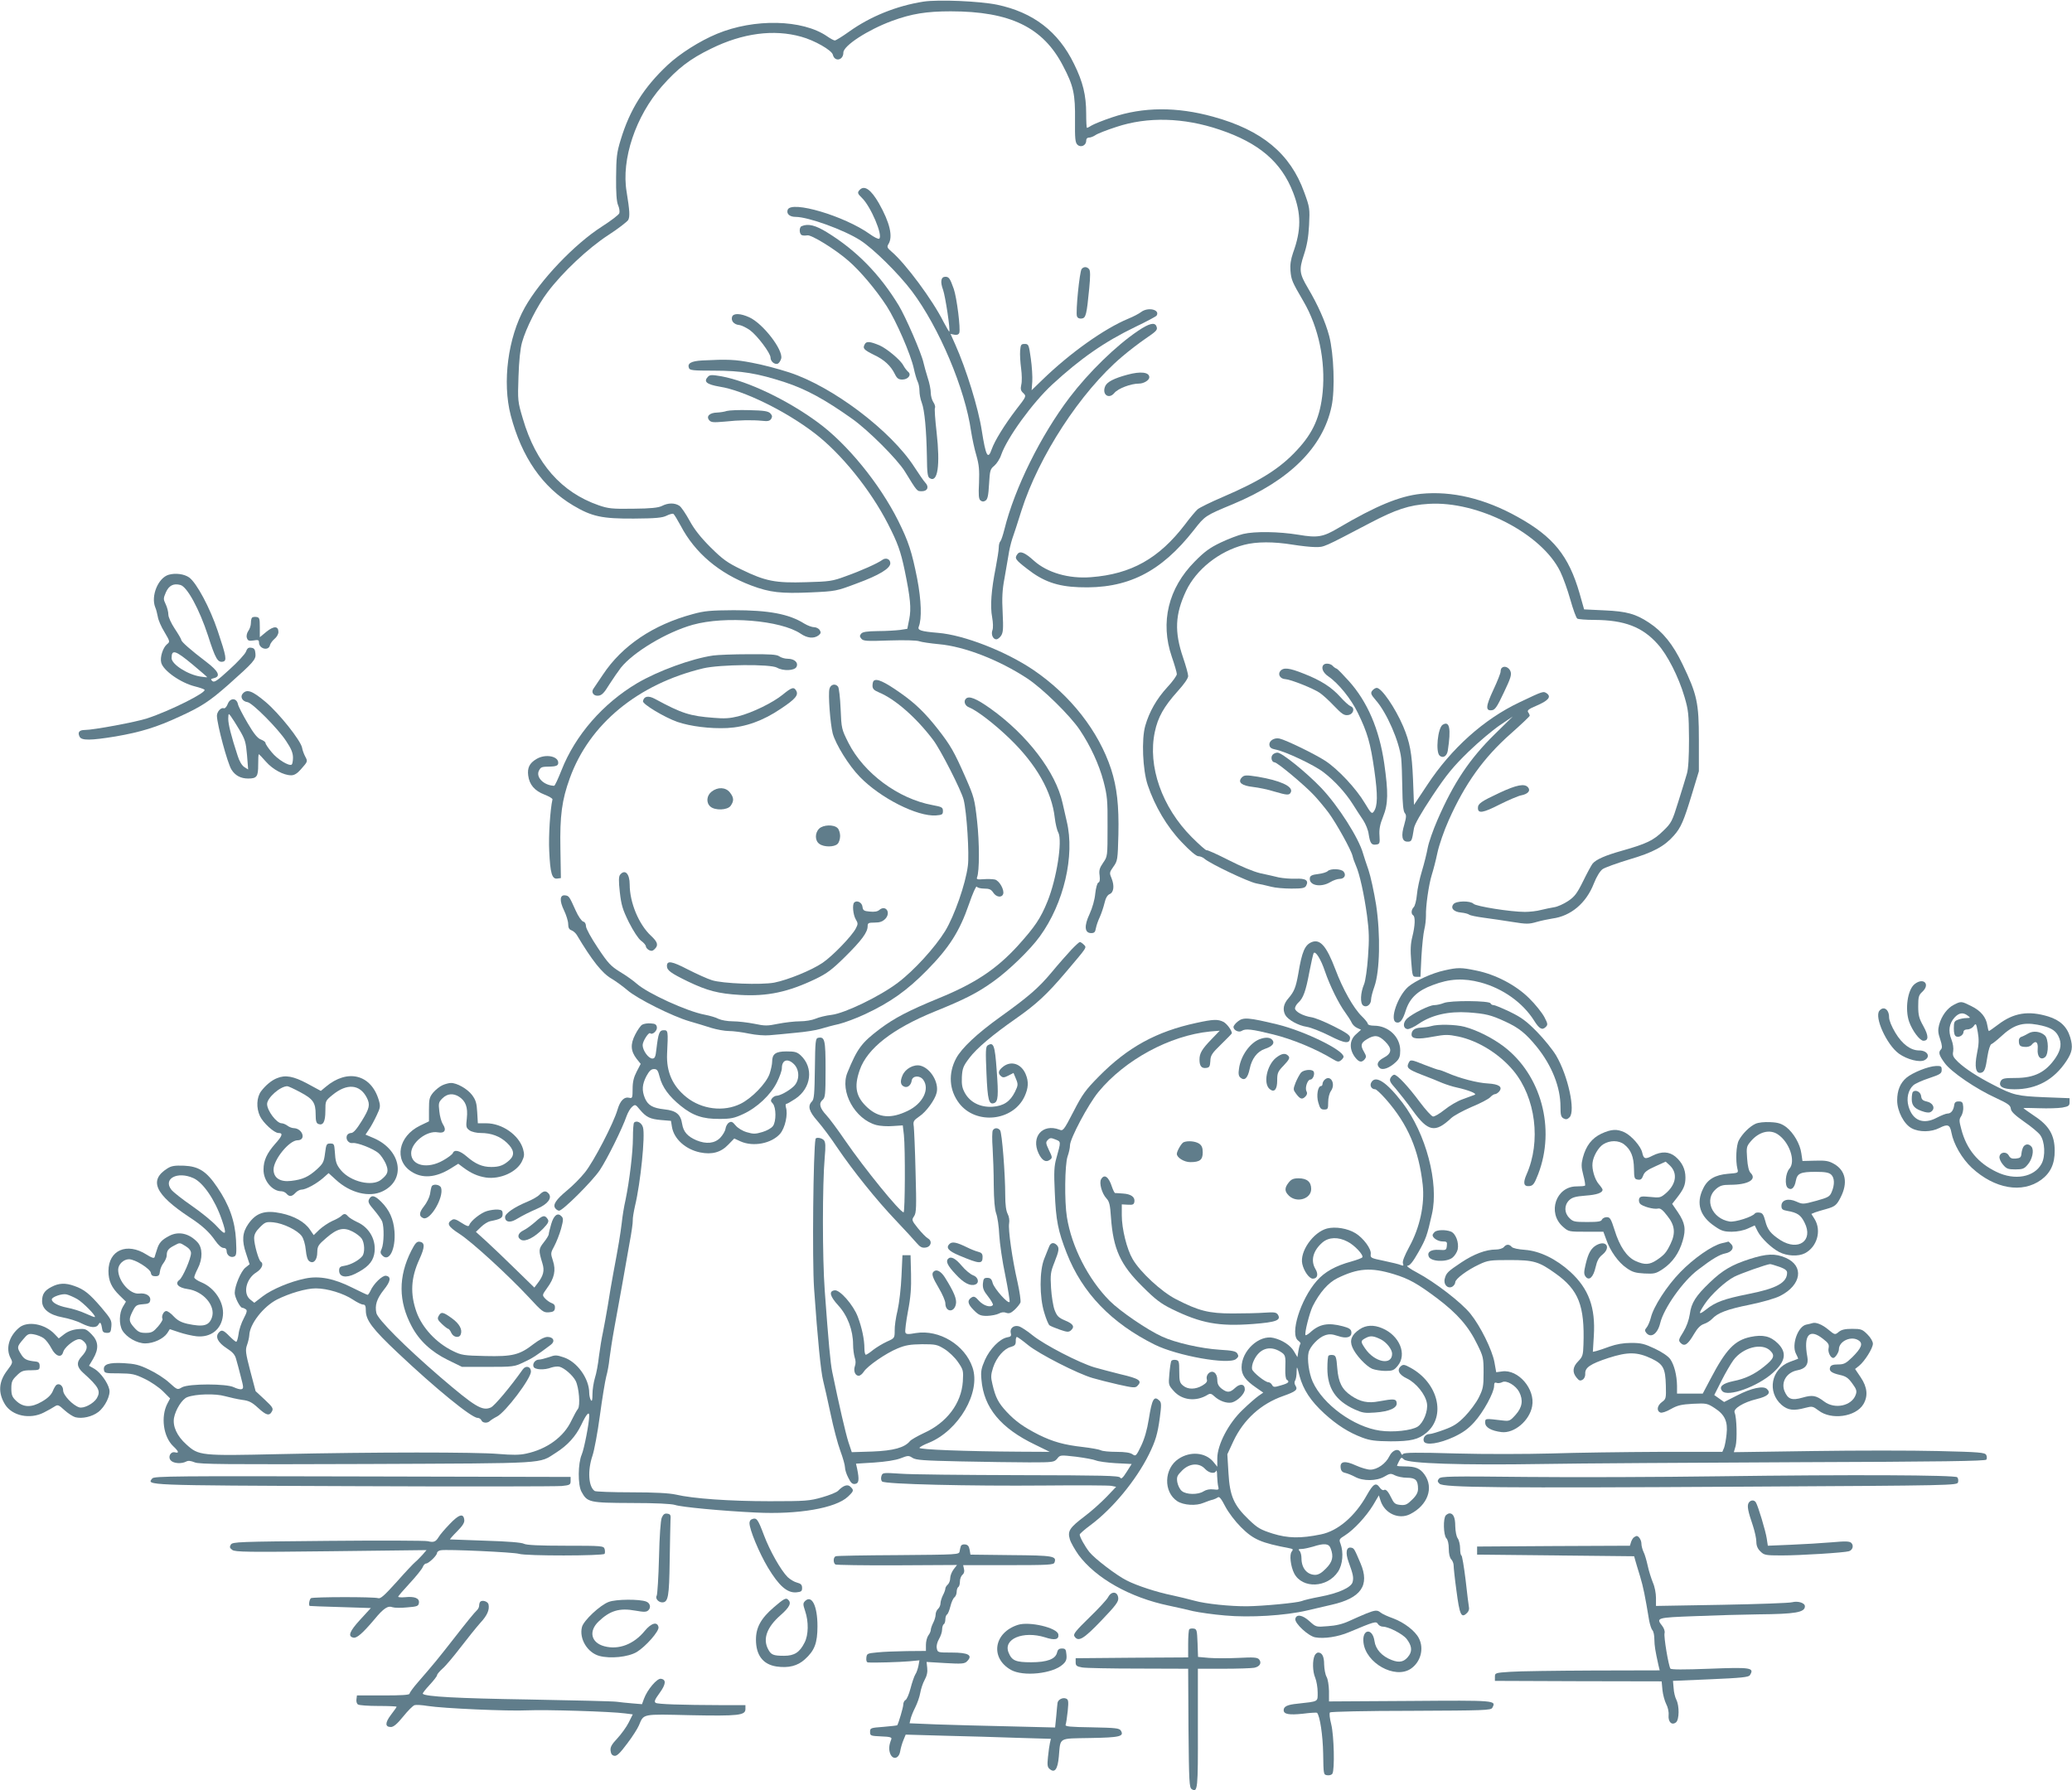 <?xml version="1.0" standalone="no"?>
<!DOCTYPE svg PUBLIC "-//W3C//DTD SVG 20010904//EN"
 "http://www.w3.org/TR/2001/REC-SVG-20010904/DTD/svg10.dtd">
<svg version="1.0" xmlns="http://www.w3.org/2000/svg"
 width="1280pt" height="1106pt" viewBox="0 0 1280 1106"
 preserveAspectRatio="xMidYMid meet">
<g transform="translate(0,1106) scale(0.1,-0.1)"
fill="#607d8b" stroke="none">
<path d="M5705 11050 c-167 -26 -329 -92 -459 -185 -42 -30 -82 -55 -89 -55
-6 0 -28 12 -48 26 -151 104 -449 111 -680 15 -106 -44 -229 -122 -305 -193
-148 -139 -234 -277 -290 -463 -24 -78 -27 -108 -28 -230 -1 -96 3 -150 12
-172 8 -17 11 -40 8 -50 -3 -10 -52 -47 -108 -83 -169 -108 -382 -332 -476
-500 -104 -186 -140 -461 -87 -666 68 -259 196 -444 386 -557 116 -69 179 -82
375 -81 137 1 176 5 202 18 18 9 37 14 42 11 5 -3 25 -36 45 -73 88 -168 237
-294 435 -369 117 -44 184 -51 370 -43 153 7 157 8 282 55 139 51 208 93 208
125 0 26 -27 37 -49 21 -28 -21 -133 -68 -226 -101 -83 -31 -101 -33 -245 -37
-190 -6 -251 6 -399 78 -89 43 -116 63 -191 137 -61 61 -100 110 -130 165 -23
42 -51 84 -63 92 -28 19 -70 19 -108 -1 -23 -11 -67 -16 -177 -17 -130 -2
-155 1 -213 21 -231 80 -388 258 -469 535 -32 107 -32 112 -27 260 3 95 11
174 22 212 24 87 96 229 157 309 93 124 252 273 375 353 62 40 117 83 124 94
11 22 9 56 -10 174 -34 200 56 468 218 652 98 111 173 169 305 233 193 95 386
121 556 73 81 -22 188 -83 195 -111 11 -46 65 -35 65 13 0 43 152 141 301 196
120 44 212 59 362 59 368 0 571 -99 694 -337 65 -123 76 -176 74 -335 -1 -113
1 -139 15 -152 20 -20 54 -5 54 24 0 13 7 20 18 20 10 0 27 7 39 15 12 9 71
32 130 51 193 64 415 58 637 -17 244 -82 382 -200 455 -390 50 -130 50 -231
-1 -371 -14 -41 -19 -73 -16 -111 5 -56 9 -67 81 -190 93 -160 136 -366 118
-559 -15 -152 -58 -251 -158 -358 -104 -113 -225 -190 -458 -290 -75 -32 -146
-67 -157 -77 -11 -10 -47 -52 -78 -94 -161 -210 -332 -306 -580 -325 -138 -11
-270 28 -352 101 -57 52 -87 64 -103 41 -19 -25 -13 -34 61 -91 98 -77 185
-108 319 -113 298 -12 505 91 711 354 68 87 69 88 240 159 350 146 557 351
610 605 22 103 14 324 -15 435 -23 87 -70 192 -131 295 -53 90 -56 112 -25
206 19 57 28 108 32 184 5 101 4 109 -30 202 -86 239 -261 384 -563 467 -224
62 -432 61 -624 -4 -57 -19 -113 -42 -126 -50 -13 -8 -26 -15 -29 -15 -3 0 -5
39 -5 88 0 113 -20 196 -75 307 -97 200 -252 319 -476 366 -109 22 -362 33
-454 19z"/>
<path d="M5312 9888 c-17 -17 -15 -24 12 -50 55 -52 133 -236 107 -253 -6 -3
-32 10 -58 29 -157 112 -485 209 -507 150 -9 -25 12 -44 49 -44 78 0 299 -80
400 -145 81 -52 235 -204 319 -315 168 -224 328 -603 365 -865 7 -44 21 -111
33 -150 16 -57 19 -88 16 -168 -4 -76 -2 -100 9 -109 11 -8 19 -9 31 -1 13 8
18 31 22 102 5 85 7 93 33 114 14 12 34 42 42 67 37 106 193 321 315 434 176
162 323 264 513 356 69 33 129 65 132 70 23 37 -53 55 -96 22 -13 -10 -49 -29
-79 -41 -149 -62 -360 -212 -531 -378 l-66 -64 4 53 c2 29 -2 94 -9 143 -12
86 -14 90 -38 90 -22 0 -25 -5 -28 -42 -2 -23 1 -72 6 -109 5 -37 6 -83 1
-101 -6 -27 -3 -38 13 -52 19 -19 19 -20 -45 -102 -73 -96 -132 -192 -150
-243 -24 -70 -37 -45 -62 114 -21 138 -96 380 -164 532 l-29 65 24 -5 c15 -3
26 1 30 11 9 25 -15 217 -34 272 -23 65 -30 75 -52 75 -27 0 -33 -30 -14 -81
14 -40 46 -249 38 -258 -1 -1 -17 26 -35 60 -68 136 -235 361 -321 434 -27 23
-30 30 -20 46 30 47 9 134 -59 254 -48 83 -88 112 -117 83z"/>
<path d="M4953 9663 c-18 -6 -16 -50 1 -56 8 -3 22 -3 33 -1 23 6 173 -86 254
-157 72 -62 170 -178 237 -281 58 -90 148 -297 167 -384 7 -33 18 -70 24 -82
6 -11 11 -37 11 -56 0 -20 6 -53 14 -73 18 -47 29 -171 32 -333 1 -100 4 -126
17 -134 50 -32 66 78 43 283 -9 78 -14 147 -10 152 3 5 -1 21 -10 34 -9 13
-16 40 -16 58 0 19 -8 61 -19 93 -10 33 -22 74 -26 93 -12 57 -110 283 -153
354 -117 192 -259 338 -442 451 -71 44 -117 56 -157 39z"/>
<path d="M6682 9398 c-13 -16 -38 -268 -29 -292 4 -11 15 -16 29 -14 26 3 31
22 47 188 7 73 7 108 -1 117 -13 16 -33 17 -46 1z"/>
<path d="M4523 9104 c-9 -25 10 -49 43 -52 16 -2 46 -17 67 -32 46 -34 127
-142 127 -169 0 -24 25 -45 45 -38 8 4 17 18 21 32 13 53 -113 217 -198 255
-53 24 -96 26 -105 4z"/>
<path d="M7029 9015 c-136 -92 -302 -254 -421 -410 -179 -236 -340 -561 -403
-815 -9 -36 -20 -69 -25 -74 -6 -6 -10 -23 -10 -39 0 -16 -9 -72 -19 -125 -27
-136 -35 -237 -22 -305 6 -34 7 -67 2 -80 -10 -26 3 -57 24 -57 8 0 21 10 29
22 13 19 15 43 10 143 -5 91 -2 142 11 210 9 50 20 115 25 145 4 30 15 75 23
100 9 25 35 104 57 175 107 337 366 734 619 949 44 38 110 88 145 112 72 49
79 56 70 78 -10 27 -46 18 -115 -29z"/>
<path d="M5342 8933 c-14 -26 -6 -34 58 -66 62 -29 103 -67 128 -118 13 -27
23 -34 46 -34 36 0 59 30 36 48 -8 7 -22 25 -30 40 -17 33 -101 103 -146 123
-60 25 -82 27 -92 7z"/>
<path d="M4338 8833 c-69 -4 -93 -18 -82 -47 5 -14 27 -16 152 -16 174 0 270
-16 442 -72 130 -43 245 -105 415 -226 100 -71 279 -250 325 -325 77 -125 74
-122 105 -122 35 0 46 27 21 53 -9 9 -39 53 -67 96 -144 224 -504 497 -773
585 -67 22 -170 49 -231 60 -104 20 -149 22 -307 14z"/>
<path d="M6965 8745 c-82 -22 -125 -44 -137 -70 -23 -51 21 -85 56 -43 23 28
102 58 152 58 30 0 64 21 64 39 0 32 -54 38 -135 16z"/>
<path d="M4374 8733 c-30 -31 -9 -48 72 -62 148 -23 409 -151 587 -288 163
-125 343 -347 452 -559 60 -117 79 -169 104 -289 35 -170 41 -234 28 -300
l-12 -60 -45 -7 c-25 -3 -86 -7 -136 -7 -69 -1 -95 -5 -104 -16 -10 -12 -10
-18 1 -31 12 -15 33 -16 173 -11 94 3 170 1 185 -5 14 -5 68 -13 121 -18 158
-14 371 -97 545 -211 96 -63 265 -229 325 -318 67 -100 119 -213 147 -318 23
-89 26 -116 25 -281 0 -183 0 -183 -27 -222 -22 -32 -27 -47 -22 -79 3 -27 1
-41 -8 -44 -7 -3 -15 -33 -19 -68 -3 -37 -18 -89 -35 -126 -35 -74 -31 -118
10 -118 19 0 25 6 29 30 3 17 14 48 24 69 10 22 23 61 29 86 7 31 18 50 32 56
26 11 30 52 12 97 -14 33 -14 37 11 72 26 36 27 43 31 199 4 180 -9 292 -45
404 -77 234 -250 456 -479 612 -171 116 -430 217 -590 230 -106 9 -129 16
-119 39 19 47 16 161 -10 296 -33 166 -53 228 -117 357 -115 230 -317 478
-499 610 -188 138 -430 253 -593 283 -58 10 -71 10 -83 -2z"/>
<path d="M4490 8521 c-14 -5 -41 -9 -61 -10 -45 -1 -68 -23 -48 -47 12 -14 25
-15 94 -9 94 10 173 11 234 5 34 -4 46 -1 55 12 8 14 7 21 -6 35 -14 13 -40
17 -130 19 -62 2 -124 -1 -138 -5z"/>
<path d="M8778 8009 c-132 -14 -277 -74 -510 -211 -94 -56 -129 -62 -246 -42
-122 20 -270 22 -342 5 -30 -7 -93 -31 -139 -53 -67 -32 -100 -56 -160 -117
-164 -165 -215 -376 -142 -589 17 -49 31 -97 31 -107 0 -9 -26 -46 -59 -81
-66 -72 -111 -151 -136 -238 -24 -83 -16 -273 15 -366 44 -131 119 -258 209
-352 52 -55 91 -88 104 -88 11 0 28 -7 37 -15 33 -30 270 -143 321 -153 30 -6
72 -15 94 -21 22 -6 77 -11 122 -11 69 0 84 3 92 18 17 32 -2 46 -66 43 -32
-1 -78 3 -103 8 -25 6 -76 18 -115 26 -42 10 -119 42 -197 82 -71 36 -131 63
-134 60 -3 -3 -45 34 -92 81 -184 185 -273 438 -228 650 19 91 56 156 140 250
41 45 66 81 66 95 0 13 -14 63 -31 113 -55 161 -50 268 18 413 63 133 204 245
359 285 77 20 182 20 299 1 50 -8 113 -15 141 -15 55 0 46 -4 334 147 162 85
245 113 366 120 305 19 699 -184 813 -419 17 -35 45 -112 62 -173 17 -60 36
-113 43 -117 6 -4 54 -8 106 -8 185 -1 296 -43 391 -150 59 -65 129 -202 165
-325 24 -81 27 -107 28 -260 0 -113 -4 -185 -13 -215 -7 -25 -31 -103 -53
-173 -38 -122 -42 -131 -94 -181 -59 -58 -102 -79 -254 -122 -103 -29 -158
-53 -181 -79 -8 -10 -34 -58 -59 -109 -38 -77 -53 -96 -93 -123 -27 -18 -65
-35 -85 -38 -20 -3 -57 -11 -82 -17 -25 -7 -70 -12 -100 -12 -87 0 -301 34
-317 50 -20 20 -107 19 -124 -2 -20 -24 1 -48 47 -52 21 -2 44 -8 50 -13 6 -5
46 -13 90 -19 43 -6 123 -17 177 -26 87 -14 102 -14 150 0 28 8 72 17 97 21
114 15 209 95 256 216 17 43 38 77 54 89 14 10 89 37 165 60 147 43 217 81
275 147 44 49 62 92 111 253 l44 145 0 195 c0 228 -11 279 -101 466 -59 123
-121 200 -207 257 -82 54 -137 70 -276 76 l-125 6 -28 99 c-67 232 -162 350
-382 472 -204 114 -407 162 -598 143z"/>
<path d="M1042 7509 c-65 -19 -111 -131 -83 -201 6 -13 12 -39 16 -59 3 -20
21 -62 41 -94 34 -58 35 -60 16 -75 -25 -20 -45 -81 -36 -114 12 -49 120 -125
209 -147 28 -7 54 -16 58 -20 19 -15 -213 -131 -353 -177 -69 -23 -333 -72
-386 -72 -35 0 -46 -15 -32 -42 12 -24 69 -23 222 2 156 27 254 57 396 123
136 62 185 95 300 196 157 140 172 156 168 193 -2 26 -8 34 -26 36 -17 3 -25
-3 -33 -25 -6 -15 -52 -65 -102 -110 -75 -69 -93 -81 -105 -71 -12 11 -11 13
9 18 45 11 29 43 -47 101 -96 73 -154 124 -154 135 0 5 -18 36 -40 69 -23 35
-40 72 -40 88 0 16 -7 44 -16 63 -16 33 -15 37 1 75 19 42 47 56 89 45 42 -10
118 -151 171 -313 46 -144 60 -167 92 -161 26 5 21 32 -32 190 -48 143 -130
296 -176 330 -31 22 -85 29 -127 17z m147 -554 c50 -42 91 -77 91 -79 0 -1
-19 0 -42 4 -79 12 -178 76 -178 114 0 56 23 49 129 -39z"/>
<path d="M4280 7266 c-245 -66 -437 -195 -556 -375 -27 -40 -53 -79 -58 -86
-16 -22 1 -47 31 -43 21 2 36 18 67 69 23 36 55 82 71 103 78 98 284 221 445
266 201 56 543 28 666 -55 41 -28 81 -32 110 -11 15 12 17 18 8 33 -6 10 -22
18 -35 18 -13 0 -40 10 -60 22 -95 60 -220 83 -437 83 -141 -1 -180 -4 -252
-24z"/>
<path d="M1557 7244 c-4 -4 -7 -19 -7 -33 0 -15 -7 -37 -16 -49 -9 -13 -13
-31 -9 -43 6 -18 13 -20 41 -16 28 5 34 3 34 -12 0 -41 61 -55 68 -16 3 10 15
27 28 38 13 10 24 29 24 42 0 38 -28 39 -74 2 l-41 -34 0 61 c0 54 -2 61 -20
64 -12 2 -24 0 -28 -4z"/>
<path d="M4405 7010 c-132 -19 -340 -95 -469 -171 -211 -125 -382 -321 -467
-537 -21 -53 -41 -97 -46 -97 -65 3 -115 54 -93 95 12 22 15 23 75 24 28 1 40
6 43 17 9 46 -77 65 -135 29 -42 -25 -56 -54 -50 -101 7 -57 40 -95 100 -118
28 -11 51 -24 50 -30 -14 -60 -25 -227 -20 -320 6 -136 17 -174 50 -169 l22 3
-3 180 c-4 205 9 302 58 437 121 335 421 582 825 679 103 24 414 27 455 4 38
-22 107 -19 120 4 14 27 -12 51 -54 51 -18 0 -41 7 -52 15 -15 11 -54 14 -189
13 -93 0 -193 -4 -220 -8z"/>
<path d="M8177 6953 c-18 -17 -4 -50 29 -72 63 -43 141 -140 182 -225 60 -123
78 -187 102 -354 22 -156 21 -223 -4 -257 -11 -15 -17 -10 -54 52 -53 90 -167
212 -246 263 -61 40 -241 128 -282 137 -32 7 -66 -14 -62 -40 2 -16 12 -23 38
-28 59 -11 238 -95 296 -140 68 -52 136 -126 182 -199 19 -30 47 -74 63 -97
15 -23 31 -61 34 -86 9 -57 17 -69 46 -65 22 3 24 7 21 55 -3 39 3 70 22 117
32 79 33 149 7 331 -31 211 -104 380 -218 507 -36 40 -70 75 -76 77 -7 2 -18
10 -25 18 -14 14 -44 17 -55 6z"/>
<path d="M9277 6933 c-4 -3 -7 -14 -7 -23 0 -9 -20 -60 -45 -113 -47 -101 -49
-130 -9 -125 20 2 33 22 74 109 43 90 49 110 41 132 -10 25 -39 36 -54 20z"/>
<path d="M7909 6914 c-17 -21 0 -49 32 -50 33 -2 171 -57 211 -84 18 -12 59
-49 90 -82 47 -49 61 -59 85 -56 34 4 46 44 16 55 -10 4 -38 29 -63 57 -55 61
-121 103 -226 144 -90 36 -125 40 -145 16z"/>
<path d="M5397 6853 c-4 -3 -7 -17 -7 -30 0 -18 9 -28 38 -40 102 -42 232
-156 337 -295 45 -59 174 -312 188 -369 19 -74 36 -338 26 -409 -14 -111 -83
-308 -140 -402 -63 -102 -192 -244 -293 -320 -111 -84 -327 -188 -408 -198
-35 -4 -80 -15 -100 -24 -21 -9 -63 -16 -97 -16 -32 0 -92 -7 -133 -15 -68
-14 -82 -14 -149 0 -41 8 -100 15 -132 15 -33 0 -71 7 -88 15 -16 9 -55 20
-86 26 -108 20 -351 131 -419 191 -20 18 -66 51 -103 73 -58 36 -75 54 -138
149 -41 61 -73 120 -73 133 0 15 -7 27 -17 29 -10 3 -31 33 -46 67 -40 89 -42
92 -65 95 -34 5 -37 -32 -8 -92 14 -29 26 -67 26 -85 0 -23 6 -34 21 -39 11
-4 25 -17 32 -28 94 -158 157 -237 214 -270 27 -16 71 -48 98 -71 60 -53 281
-163 385 -193 41 -12 102 -30 135 -41 33 -10 82 -19 108 -19 26 0 82 -7 124
-16 43 -9 99 -13 127 -10 28 2 100 9 159 15 60 5 129 16 155 24 26 8 77 22
114 30 36 9 109 36 162 61 156 73 259 146 382 271 138 140 202 241 260 409 23
67 44 114 48 108 4 -7 25 -12 46 -12 31 0 43 -5 56 -25 18 -28 52 -33 61 -9 9
25 -23 83 -51 90 -14 3 -46 4 -71 2 -37 -3 -44 -1 -39 12 15 36 15 214 0 348
-15 136 -19 149 -72 270 -70 159 -92 197 -170 297 -77 98 -138 158 -229 222
-102 72 -151 94 -168 76z"/>
<path d="M5124 6804 c-9 -34 5 -215 20 -275 18 -67 100 -200 168 -269 127
-131 355 -246 470 -238 38 3 43 6 43 27 0 23 -6 26 -65 37 -211 39 -424 197
-519 385 -42 84 -43 87 -48 210 -3 68 -10 130 -16 137 -17 21 -46 14 -53 -14z"/>
<path d="M4835 6768 c-60 -49 -188 -112 -276 -134 -48 -12 -85 -15 -149 -9
-148 11 -198 27 -364 117 -41 22 -68 17 -74 -14 -4 -18 133 -100 212 -128 82
-28 204 -43 309 -38 112 6 220 44 332 120 87 58 109 83 94 110 -14 26 -28 22
-84 -24z"/>
<path d="M8482 6798 c-18 -18 -15 -27 17 -64 68 -77 145 -254 157 -359 3 -27
6 -111 7 -186 1 -95 6 -141 15 -152 11 -13 10 -25 -3 -72 -21 -70 -14 -105 20
-105 26 0 27 3 40 83 4 24 43 93 114 200 90 135 128 180 222 272 63 61 150
134 194 164 l80 54 -111 -109 c-156 -153 -254 -300 -354 -530 -27 -62 -54
-139 -60 -172 -6 -33 -22 -98 -36 -144 -14 -46 -28 -111 -31 -146 -3 -35 -12
-70 -20 -77 -15 -16 -17 -41 -3 -50 14 -9 12 -64 -5 -132 -11 -43 -13 -82 -7
-153 7 -93 8 -95 32 -95 l25 0 6 125 c4 69 12 144 18 168 6 23 10 61 10 85 -2
57 17 191 36 252 9 28 25 89 35 137 10 47 41 137 69 199 101 227 216 388 385
537 64 57 116 106 116 110 0 4 -4 14 -10 22 -7 11 4 20 52 40 72 31 92 54 65
75 -23 16 -21 17 -172 -55 -219 -104 -420 -285 -567 -508 l-83 -125 -6 159
c-7 163 -19 227 -61 327 -49 114 -133 237 -163 237 -6 0 -16 -5 -23 -12z"/>
<path d="M1499 6774 c-17 -20 -1 -48 30 -52 31 -5 189 -164 239 -241 31 -46
42 -73 42 -102 0 -21 -4 -40 -8 -43 -17 -11 -89 33 -124 77 -21 25 -38 50 -38
57 0 6 -13 15 -28 21 -20 7 -43 34 -82 101 -30 51 -57 103 -60 117 -8 40 -48
41 -63 2 -7 -18 -17 -29 -24 -27 -18 7 -43 -21 -43 -47 2 -57 65 -292 90 -332
23 -37 58 -55 103 -55 54 0 62 12 62 85 0 36 1 65 4 65 2 0 22 -21 44 -46 42
-48 109 -84 156 -84 19 0 37 11 59 36 44 50 44 49 27 81 -8 15 -17 40 -19 54
-10 46 -141 211 -225 282 -82 69 -116 82 -142 51z m-20 -223 c35 -59 40 -76
47 -156 l7 -89 -24 15 c-15 10 -31 37 -41 70 -41 125 -58 195 -58 228 1 34 2
35 15 17 8 -11 33 -49 54 -85z"/>
<path d="M5967 6743 c-16 -15 -6 -44 19 -53 47 -18 158 -103 251 -193 165
-159 261 -328 279 -490 4 -34 13 -75 22 -91 26 -52 -10 -284 -67 -425 -43
-106 -77 -156 -184 -275 -132 -144 -264 -232 -487 -323 -187 -77 -274 -122
-366 -191 -112 -85 -138 -120 -199 -269 -48 -117 46 -288 179 -324 23 -6 69
-9 102 -6 l61 4 7 -60 c9 -87 7 -477 -2 -477 -22 0 -241 269 -362 445 -45 66
-97 136 -115 155 -41 44 -48 73 -24 94 17 14 19 32 19 190 0 183 -5 202 -46
194 -16 -3 -18 -21 -20 -190 -2 -157 -5 -190 -18 -203 -28 -28 -19 -61 34
-121 28 -32 83 -105 122 -164 97 -143 242 -324 363 -451 55 -58 112 -120 127
-138 21 -25 34 -32 55 -29 35 4 44 41 15 57 -11 6 -38 34 -61 62 -39 49 -40
52 -24 75 14 22 15 54 9 272 -3 136 -9 263 -11 282 -5 32 -2 37 35 63 41 27
96 102 106 145 16 63 -37 152 -100 168 -41 10 -94 -19 -111 -61 -16 -37 -12
-60 12 -69 20 -8 41 10 45 37 4 32 51 35 72 5 41 -58 -4 -147 -96 -191 -103
-50 -178 -44 -248 19 -72 66 -86 127 -49 233 46 133 202 255 462 361 188 76
264 115 362 185 96 68 230 198 289 280 148 204 217 498 166 710 -6 28 -18 79
-26 114 -42 191 -218 421 -445 583 -87 62 -133 81 -152 61z"/>
<path d="M8912 6582 c-30 -20 -45 -169 -18 -191 21 -18 45 -2 50 32 21 136 11
186 -32 159z"/>
<path d="M7861 6396 c-13 -16 -4 -46 13 -46 17 0 190 -145 246 -206 25 -27 65
-75 88 -106 49 -67 140 -231 148 -268 3 -14 12 -39 20 -57 23 -51 51 -178 69
-310 13 -98 14 -147 6 -255 -5 -73 -16 -149 -24 -168 -23 -54 -26 -120 -5
-133 21 -14 48 7 48 38 0 12 9 48 21 81 33 95 38 318 10 504 -13 80 -34 177
-47 215 -14 39 -28 84 -33 100 -26 96 -154 297 -260 408 -92 96 -242 217 -269
217 -11 0 -25 -6 -31 -14z"/>
<path d="M7669 6254 c-23 -28 2 -48 71 -56 35 -4 94 -16 131 -28 82 -24 95
-25 104 -3 13 35 -68 71 -204 94 -76 12 -86 11 -102 -7z"/>
<path d="M9264 6162 c-115 -54 -134 -67 -134 -94 0 -36 31 -31 133 21 56 28
117 54 134 57 42 8 60 29 43 49 -21 26 -71 16 -176 -33z"/>
<path d="M4396 6169 c-31 -24 -35 -68 -8 -92 29 -26 107 -23 126 5 21 30 20
50 -5 82 -26 33 -75 35 -113 5z"/>
<path d="M5060 5940 c-27 -27 -26 -75 2 -94 29 -21 92 -20 112 0 9 8 16 31 16
49 0 18 -7 41 -16 49 -23 23 -89 21 -114 -4z"/>
<path d="M8202 5678 c-7 -7 -33 -15 -59 -18 -35 -4 -49 -10 -51 -23 -9 -47 66
-63 126 -27 18 11 44 20 58 20 29 0 42 24 24 45 -15 18 -81 20 -98 3z"/>
<path d="M3831 5656 c-9 -11 -10 -38 -2 -108 9 -79 17 -107 56 -186 28 -55 58
-101 75 -114 17 -12 30 -28 30 -35 0 -7 9 -17 19 -23 15 -7 23 -6 35 6 25 24
19 44 -23 83 -75 70 -131 205 -131 316 0 67 -29 97 -59 61z"/>
<path d="M5277 5484 c-13 -13 -7 -75 9 -103 15 -25 15 -30 1 -57 -24 -47 -145
-172 -206 -213 -68 -46 -213 -105 -298 -122 -82 -15 -320 -6 -385 15 -26 8
-93 38 -148 66 -100 52 -130 57 -130 22 0 -27 23 -44 130 -96 119 -57 187 -75
322 -83 169 -10 298 18 467 99 70 34 101 57 182 137 102 101 139 151 139 189
0 19 5 22 43 22 33 0 49 6 67 24 35 39 1 87 -38 54 -11 -10 -31 -13 -59 -10
-36 3 -42 7 -45 30 -3 27 -35 42 -51 26z"/>
<path d="M8105 5240 c-44 -17 -62 -58 -85 -198 -15 -83 -25 -108 -60 -149 -31
-35 -38 -70 -20 -104 17 -30 80 -65 132 -73 26 -4 89 -29 141 -55 98 -50 127
-52 127 -11 0 14 -26 32 -100 69 -55 28 -117 53 -138 56 -52 8 -102 35 -102
55 0 9 9 25 21 36 30 27 46 71 68 190 11 57 23 109 26 115 11 17 45 -37 70
-112 30 -88 85 -200 125 -254 16 -22 34 -50 40 -63 5 -12 20 -27 34 -33 l24
-11 -31 -28 c-40 -35 -43 -89 -9 -138 26 -35 43 -40 63 -16 10 13 10 20 -4 44
-24 41 -21 56 17 79 47 29 73 26 113 -14 44 -44 42 -73 -9 -100 -39 -21 -48
-44 -24 -64 18 -15 61 1 99 37 22 21 27 35 27 72 0 84 -73 153 -162 153 -21 0
-38 5 -38 11 0 6 -17 28 -38 48 -51 50 -117 167 -163 290 -54 142 -93 187
-144 168z"/>
<path d="M6619 5193 c-25 -27 -81 -90 -123 -141 -82 -98 -143 -150 -321 -278
-138 -99 -234 -189 -268 -252 -50 -93 -44 -197 18 -278 103 -135 332 -112 404
41 24 52 27 92 7 139 -27 64 -90 85 -140 45 -29 -23 -33 -41 -12 -58 11 -10
21 -9 46 4 l31 16 15 -36 c14 -34 14 -40 -6 -81 -30 -60 -70 -87 -139 -92 -74
-4 -136 26 -169 83 -18 32 -22 52 -20 101 3 54 9 68 46 117 45 60 142 142 288
244 124 87 190 147 307 285 137 162 131 152 112 172 -9 9 -20 16 -24 16 -4 0
-27 -21 -52 -47z"/>
<path d="M8925 5065 c-79 -17 -181 -64 -226 -102 -65 -58 -115 -204 -75 -219
24 -9 41 11 61 75 24 74 73 121 166 155 104 40 191 44 296 16 137 -37 259
-124 329 -234 33 -53 51 -63 73 -41 14 14 13 20 -9 62 -14 26 -55 78 -93 115
-81 81 -208 148 -329 172 -91 19 -113 19 -193 1z"/>
<path d="M11828 4980 c-44 -34 -61 -156 -34 -233 20 -56 66 -117 88 -117 33 0
33 30 0 90 -27 48 -32 68 -32 123 0 58 3 69 26 90 50 47 6 90 -48 47z"/>
<path d="M8919 4863 c-17 -7 -44 -13 -59 -13 -30 0 -132 -51 -168 -83 -26 -25
-26 -60 2 -65 10 -2 42 13 71 33 79 54 183 78 305 70 108 -8 139 -15 230 -57
84 -39 125 -72 193 -155 94 -116 147 -250 147 -370 0 -51 3 -64 19 -73 15 -8
24 -6 37 7 38 39 -9 256 -83 382 -21 35 -74 101 -118 146 -65 66 -96 89 -166
123 -48 23 -93 42 -102 42 -8 0 -17 5 -19 11 -6 17 -249 19 -289 2z"/>
<path d="M12070 4852 c-40 -20 -76 -68 -91 -124 -8 -31 -7 -50 7 -90 12 -36
13 -53 5 -61 -18 -18 -13 -36 22 -84 39 -55 194 -161 320 -218 71 -33 87 -44
89 -65 2 -18 24 -39 82 -80 44 -30 88 -67 99 -82 30 -40 34 -132 9 -178 -45
-83 -165 -105 -277 -51 -116 55 -187 141 -219 265 -14 52 -14 60 0 81 8 13 14
39 12 57 -2 28 -7 33 -28 33 -19 0 -26 -6 -28 -25 -5 -32 -20 -50 -42 -50 -9
0 -39 -12 -66 -26 -83 -44 -149 -17 -174 71 -14 50 -2 101 30 130 11 10 55 30
98 44 69 23 77 29 77 51 0 22 -4 25 -35 24 -48 -2 -143 -40 -182 -72 -39 -33
-58 -78 -58 -141 0 -66 42 -147 90 -172 47 -25 120 -24 171 2 51 26 65 21 74
-28 13 -71 65 -161 126 -218 141 -130 311 -160 429 -74 57 42 84 99 83 180 0
96 -35 155 -125 214 -37 25 -68 47 -68 49 0 1 44 1 98 -1 53 -2 117 0 142 4
39 7 45 12 45 33 l0 25 -155 6 c-167 7 -192 12 -315 76 -100 51 -174 100 -218
141 -32 31 -36 41 -31 67 3 19 -1 48 -11 73 -21 52 -14 99 20 136 27 29 52 33
81 11 18 -14 18 -14 -8 -15 -15 0 -38 -4 -52 -10 -23 -8 -26 -15 -26 -54 0
-31 5 -46 16 -50 19 -7 44 10 44 30 0 8 10 14 24 14 14 0 31 9 39 21 14 19 15
17 25 -38 8 -45 7 -75 -5 -132 -16 -81 -8 -125 24 -119 22 4 29 22 41 103 6
39 17 72 24 74 6 2 33 23 58 46 78 73 134 91 227 74 75 -14 109 -32 128 -69
23 -44 18 -84 -16 -135 -61 -90 -131 -125 -248 -125 -69 0 -82 -3 -91 -19 -17
-33 12 -51 85 -51 136 0 243 58 320 174 37 56 42 86 24 147 -20 66 -62 106
-136 129 -122 37 -213 23 -309 -50 -29 -22 -55 -40 -57 -40 -3 0 -7 16 -10 35
-8 51 -40 90 -99 119 -62 31 -63 31 -108 8z"/>
<path d="M11610 4815 c-32 -39 45 -210 121 -265 50 -36 129 -56 158 -40 40 21
18 60 -33 60 -53 0 -105 39 -147 109 -23 38 -39 77 -39 96 0 49 -34 72 -60 40z"/>
<path d="M7648 4750 c-16 -12 -28 -28 -28 -35 0 -20 33 -36 51 -24 23 15 61
11 194 -22 118 -29 264 -89 371 -154 27 -16 34 -17 48 -6 9 7 16 17 16 22 0
41 -240 158 -406 199 -182 44 -213 46 -246 20z"/>
<path d="M7390 4740 c-246 -53 -423 -150 -600 -329 -84 -85 -103 -111 -158
-218 -61 -118 -65 -122 -88 -112 -104 39 -176 -45 -128 -147 21 -44 45 -58 69
-40 17 12 17 15 -5 60 -20 43 -21 49 -7 63 13 14 20 14 47 3 35 -14 35 -11 6
-115 -14 -49 -16 -87 -10 -210 7 -175 20 -240 74 -378 96 -245 276 -432 544
-565 140 -69 454 -125 501 -89 16 13 18 19 9 34 -9 15 -29 19 -110 24 -112 7
-273 43 -355 81 -92 42 -259 156 -324 221 -132 133 -235 334 -264 517 -16 97
-13 326 4 375 8 22 15 53 15 69 0 41 113 254 176 330 163 198 440 348 689 373
l60 5 -51 -53 c-60 -62 -74 -87 -74 -126 0 -39 13 -55 41 -51 20 2 24 9 26 42
1 35 9 48 67 104 36 35 66 66 66 68 0 18 -30 58 -51 70 -35 18 -64 17 -169 -6z"/>
<path d="M3967 4729 c-9 -5 -29 -33 -43 -61 -31 -60 -28 -102 9 -150 l25 -31
-25 -48 c-18 -35 -25 -63 -25 -107 0 -52 -2 -59 -18 -55 -33 9 -58 -15 -75
-72 -24 -84 -148 -323 -202 -389 -26 -33 -76 -83 -109 -110 -70 -58 -91 -90
-73 -112 6 -8 17 -14 23 -14 23 0 206 183 251 250 46 69 140 259 166 335 8 22
23 48 34 57 19 16 21 15 48 -18 39 -46 62 -58 132 -64 l60 -5 6 -37 c12 -74
83 -139 174 -158 73 -15 129 0 175 49 l36 37 39 -18 c79 -35 191 -13 244 47
31 36 50 121 36 164 -3 12 -2 21 3 21 5 0 29 14 55 31 99 66 115 193 33 269
-23 21 -37 24 -88 24 -67 0 -88 -16 -88 -64 0 -15 -7 -48 -16 -75 -21 -59
-110 -151 -180 -185 -104 -51 -239 -34 -333 41 -86 69 -125 156 -120 269 7
140 6 145 -20 145 -28 0 -34 -17 -46 -117 -5 -48 -10 -58 -25 -58 -24 0 -60
50 -60 83 0 24 38 83 47 73 13 -12 44 16 41 37 -2 17 -11 23 -38 24 -19 2 -43
-2 -53 -8z m938 -244 c36 -36 35 -102 -2 -137 -31 -29 -85 -58 -106 -58 -8 0
-20 -7 -27 -15 -10 -13 -10 -19 4 -33 21 -24 22 -110 1 -139 -9 -13 -38 -29
-65 -37 -44 -13 -56 -13 -97 -1 -27 8 -56 26 -69 42 -19 23 -26 26 -41 17 -10
-6 -19 -23 -21 -37 -2 -15 -17 -40 -33 -57 -35 -35 -86 -40 -147 -15 -55 24
-80 52 -88 101 -9 59 -36 82 -109 90 -73 8 -102 25 -121 69 -20 49 -17 85 9
136 18 33 30 44 47 44 19 0 25 -8 35 -48 16 -64 58 -121 130 -179 75 -61 137
-82 241 -81 69 0 91 5 145 30 87 40 170 119 208 195 17 34 31 73 31 88 0 52
36 64 75 25z"/>
<path d="M8840 4720 c-14 -4 -41 -8 -60 -9 -40 -1 -60 -16 -60 -43 0 -27 38
-31 132 -13 77 14 93 14 157 1 123 -26 255 -108 341 -212 137 -166 171 -437
80 -641 -23 -53 -17 -75 19 -71 22 3 30 14 53 73 109 282 19 614 -213 790 -72
54 -164 100 -241 121 -57 15 -167 17 -208 4z"/>
<path d="M12530 4675 c-14 -8 -33 -18 -43 -21 -12 -5 -17 -15 -15 -33 2 -21 9
-27 34 -29 19 -2 36 3 44 12 25 31 42 19 38 -25 -4 -48 19 -72 46 -50 23 20
22 113 -2 134 -27 25 -73 30 -102 12z"/>
<path d="M7780 4639 c-60 -24 -116 -104 -126 -182 -5 -31 -2 -46 9 -55 26 -22
45 -3 57 54 13 64 47 108 95 124 45 15 62 35 45 55 -14 17 -43 18 -80 4z"/>
<path d="M6101 4601 c-12 -8 -13 -38 -7 -173 7 -166 15 -195 48 -183 24 10 27
45 15 204 -11 154 -19 175 -56 152z"/>
<path d="M7883 4525 c-57 -46 -81 -160 -39 -194 28 -23 46 -2 46 53 0 47 4 56
41 94 33 35 38 46 29 57 -18 21 -41 18 -77 -10z"/>
<path d="M8702 4493 c-15 -30 -4 -40 81 -73 45 -17 102 -40 127 -51 25 -10 65
-23 90 -28 72 -16 127 -38 110 -45 -8 -3 -41 -15 -73 -27 -33 -11 -83 -41
-114 -66 -30 -24 -62 -43 -71 -41 -9 2 -45 41 -80 88 -72 97 -140 170 -159
170 -7 0 -17 -9 -23 -20 -8 -16 -3 -27 33 -67 23 -27 70 -87 104 -134 95 -132
139 -140 238 -47 16 15 73 46 126 69 54 22 105 49 115 60 9 10 23 19 29 19 7
0 18 7 26 16 24 29 -1 46 -69 50 -64 3 -175 32 -250 65 -23 10 -47 19 -53 19
-6 0 -44 14 -86 30 -87 35 -90 35 -101 13z"/>
<path d="M8037 4433 c-8 -10 -23 -37 -33 -61 -16 -42 -16 -44 3 -70 25 -33 37
-37 57 -17 11 11 13 22 7 33 -11 20 6 72 24 72 16 0 29 35 20 50 -10 16 -61
11 -78 -7z"/>
<path d="M1712 4399 c-34 -13 -71 -44 -99 -81 -28 -38 -31 -103 -7 -154 20
-42 88 -104 114 -104 30 0 25 -17 -21 -68 -50 -57 -71 -102 -71 -157 -2 -68
53 -135 110 -135 11 0 25 -7 32 -15 17 -20 33 -19 55 5 10 11 27 20 37 20 27
0 91 35 133 71 l35 31 45 -41 c89 -82 207 -111 289 -71 145 70 116 252 -52
327 l-54 23 22 33 c12 17 33 56 47 86 23 48 24 57 13 94 -47 159 -193 196
-328 82 l-30 -25 -83 45 c-86 46 -136 55 -187 34z m143 -87 c79 -42 95 -64 95
-138 0 -39 4 -53 16 -58 30 -12 44 13 44 80 0 62 0 63 44 99 89 73 169 67 212
-17 22 -43 17 -66 -32 -145 -31 -50 -51 -73 -65 -73 -11 0 -22 -7 -26 -16 -9
-24 11 -50 36 -46 28 4 128 -35 160 -63 13 -11 32 -39 43 -62 21 -48 16 -67
-28 -102 -55 -44 -188 -12 -247 58 -30 36 -35 53 -39 121 -3 41 -5 45 -28 45
-23 0 -25 -5 -32 -60 -7 -54 -12 -64 -50 -99 -52 -47 -89 -64 -160 -72 -67 -8
-108 18 -108 70 0 62 97 181 148 181 55 0 32 73 -23 75 -11 0 -29 7 -39 15
-11 8 -27 15 -36 15 -31 0 -90 78 -90 119 0 38 81 110 125 110 6 0 41 -16 80
-37z"/>
<path d="M8182 4388 c-7 -7 -12 -18 -12 -25 0 -7 -4 -13 -9 -13 -20 0 -30 -59
-17 -102 10 -36 16 -43 36 -43 23 0 25 4 25 45 0 27 7 56 18 71 30 45 -5 103
-41 67z"/>
<path d="M8471 4372 c-11 -20 2 -42 25 -42 6 0 36 -28 66 -62 135 -154 203
-312 227 -528 13 -120 -17 -263 -83 -383 -30 -56 -44 -91 -39 -103 5 -14 3
-16 -13 -10 -10 5 -57 16 -104 26 -82 17 -85 18 -82 43 4 31 -45 97 -93 127
-50 31 -125 43 -177 30 -86 -23 -170 -143 -153 -219 10 -45 43 -91 65 -91 29
0 36 27 16 60 -31 53 -14 114 44 164 39 33 97 35 154 5 43 -21 101 -83 92 -97
-3 -5 -33 -16 -68 -26 -99 -27 -165 -64 -214 -120 -100 -114 -168 -331 -114
-369 11 -8 17 -17 13 -20 -3 -4 -9 -24 -12 -44 l-6 -38 -22 37 c-21 36 -71 69
-126 82 -88 21 -197 -79 -197 -182 0 -47 23 -79 88 -124 l46 -32 -29 -20 c-17
-12 -61 -50 -98 -86 -87 -82 -157 -216 -157 -300 l0 -52 -25 31 c-49 58 -142
66 -214 18 -91 -60 -95 -205 -8 -262 39 -25 116 -30 162 -10 22 9 48 18 59 20
10 3 23 9 30 14 8 7 21 -9 45 -56 20 -38 61 -92 97 -128 77 -77 123 -97 302
-131 20 -4 22 -7 12 -20 -16 -18 -7 -92 15 -135 50 -96 205 -90 271 11 29 44
35 119 15 173 -10 25 -8 29 28 51 55 35 130 116 173 186 l36 61 11 -34 c26
-78 112 -117 182 -82 109 55 148 163 89 245 -27 38 -56 50 -121 50 -27 0 -49
2 -49 4 0 2 6 15 13 29 13 24 15 25 30 10 25 -25 357 -36 852 -28 226 4 934 8
1574 11 894 3 1166 7 1172 16 4 6 4 20 -1 29 -8 15 -42 18 -297 24 -159 4
-507 4 -775 0 l-487 -7 11 38 c10 39 7 177 -6 206 -11 24 53 64 136 84 70 17
90 37 64 62 -22 22 -95 7 -186 -40 l-79 -40 -30 21 -31 22 44 87 c24 48 58
106 74 128 58 79 177 110 228 59 30 -30 24 -48 -38 -98 -59 -48 -118 -76 -190
-90 -67 -14 -91 -35 -69 -61 33 -40 219 27 313 112 79 71 88 125 31 182 -46
45 -92 56 -169 40 -98 -21 -151 -76 -247 -259 l-48 -91 -79 0 -80 0 0 48 c-1
65 -17 129 -42 165 -13 18 -51 44 -96 65 -64 30 -84 35 -146 35 -48 0 -91 -8
-131 -22 -33 -12 -70 -25 -83 -28 l-22 -5 6 98 c11 176 -31 291 -145 396 -88
80 -189 129 -280 136 -42 3 -75 10 -82 18 -15 18 -34 18 -49 -1 -7 -8 -29 -15
-49 -15 -62 0 -136 -28 -214 -80 -84 -56 -93 -65 -102 -101 -9 -35 18 -63 46
-49 10 6 19 18 19 28 1 21 73 75 148 110 53 25 67 27 187 27 150 0 181 -9 283
-82 144 -102 182 -199 174 -440 -2 -65 -5 -75 -32 -103 -35 -35 -38 -68 -11
-101 16 -20 23 -22 38 -13 11 7 17 22 16 37 -2 37 30 60 143 97 121 39 178 38
267 -4 72 -35 85 -59 88 -166 2 -79 1 -84 -24 -102 -30 -22 -35 -55 -10 -65 9
-4 37 5 66 22 41 23 65 28 136 32 82 4 88 3 134 -27 62 -40 82 -83 73 -161 -3
-31 -10 -68 -15 -83 l-11 -26 -392 0 c-216 -1 -515 -5 -664 -10 -152 -4 -411
-5 -590 0 -238 7 -320 6 -326 -3 -5 -8 -9 -6 -14 6 -12 32 -51 21 -71 -20 -22
-46 -75 -83 -118 -83 -18 0 -58 12 -89 26 -67 31 -99 26 -94 -14 2 -19 10 -28
28 -32 14 -3 41 -14 60 -24 50 -28 134 -27 182 1 34 20 40 21 65 8 16 -8 49
-15 75 -15 53 0 68 -15 68 -69 0 -21 -10 -41 -36 -66 -30 -30 -42 -36 -72 -33
-31 3 -40 9 -54 38 -22 46 -37 62 -49 54 -6 -3 -17 3 -25 15 -24 34 -40 25
-80 -46 -73 -131 -179 -222 -284 -243 -127 -26 -204 -24 -298 5 -75 24 -93 34
-147 86 -93 89 -118 146 -126 288 l-7 116 38 82 c63 133 170 230 307 278 79
28 92 39 76 64 -7 11 -8 23 -2 32 5 8 9 32 9 54 1 38 2 36 18 -26 23 -85 69
-155 153 -232 79 -72 152 -118 235 -149 48 -18 81 -22 174 -23 126 0 172 11
222 53 123 103 72 309 -99 402 -36 20 -45 21 -58 10 -28 -23 -14 -53 37 -77
56 -27 114 -98 123 -153 8 -47 -21 -120 -57 -144 -37 -24 -152 -37 -233 -25
-162 23 -353 162 -416 303 -23 52 -35 140 -25 180 9 38 62 93 101 106 27 9 43
8 80 -4 54 -19 88 -8 83 26 -2 16 -15 24 -53 34 -91 24 -145 14 -202 -39 -13
-11 -25 -18 -28 -16 -8 9 24 137 45 180 43 84 95 144 152 172 127 62 206 68
348 25 95 -29 146 -58 269 -150 125 -95 193 -172 248 -286 36 -73 38 -82 38
-172 0 -86 -3 -101 -30 -155 -16 -32 -55 -84 -85 -115 -44 -45 -70 -62 -128
-83 -40 -15 -81 -27 -91 -27 -25 0 -43 -24 -35 -45 11 -27 96 -14 185 27 55
26 88 49 126 91 56 61 123 184 123 224 0 19 4 24 16 19 8 -3 24 -1 35 5 26 13
83 -21 104 -61 26 -51 19 -95 -22 -141 -35 -39 -39 -40 -82 -35 -109 13 -106
13 -106 -14 0 -29 37 -50 101 -58 79 -9 173 71 189 160 20 106 -86 229 -185
215 l-37 -5 -11 62 c-14 76 -86 222 -148 299 -56 70 -220 196 -329 254 -44 23
-71 43 -60 43 14 0 33 23 67 83 47 83 54 102 84 236 44 192 -37 498 -182 688
-99 129 -167 173 -193 125z m-563 -1662 c34 -21 35 -25 32 -111 -1 -32 3 -60
9 -63 20 -13 11 -22 -35 -35 -42 -13 -48 -12 -56 3 -5 9 -15 16 -22 16 -20 0
-94 59 -101 80 -3 11 1 35 11 55 34 73 97 94 162 55z m-464 -725 c25 -27 61
-33 69 -12 3 6 6 -8 6 -33 1 -25 4 -54 7 -66 5 -18 2 -20 -30 -16 -23 3 -45
-2 -61 -12 -33 -22 -107 -21 -134 2 -12 9 -24 34 -28 54 -5 33 -2 41 30 73 45
45 105 49 141 10z m776 -491 c20 -51 12 -84 -29 -125 -27 -28 -47 -39 -67 -39
-50 1 -84 42 -84 102 0 19 -5 39 -12 46 -9 9 -7 12 13 12 13 0 44 7 69 14 71
23 99 20 110 -10z"/>
<path d="M2735 4356 c-17 -7 -43 -28 -58 -45 -24 -29 -27 -41 -27 -106 l0 -73
-56 -27 c-133 -65 -161 -212 -55 -282 68 -46 151 -40 244 17 l48 30 32 -24
c49 -36 88 -53 138 -61 88 -13 192 33 224 101 15 31 15 43 6 76 -26 86 -129
158 -227 158 l-52 0 -4 69 c-3 56 -9 75 -32 106 -29 38 -94 75 -131 74 -11 0
-34 -6 -50 -13z m101 -72 c41 -27 55 -65 48 -132 -6 -54 -5 -60 17 -76 13 -9
43 -16 68 -16 66 0 120 -20 163 -61 44 -42 49 -75 16 -106 -36 -33 -63 -43
-113 -43 -55 0 -98 18 -153 66 -42 36 -76 44 -85 19 -3 -7 -30 -28 -59 -44
-97 -56 -198 -33 -198 44 0 66 97 142 165 129 42 -8 55 14 31 50 -9 14 -19 49
-22 80 -6 50 -4 57 19 80 30 30 67 33 103 10z"/>
<path d="M11817 4314 c-4 -4 -7 -24 -7 -45 0 -42 20 -62 79 -79 23 -6 35 -5
46 6 21 21 4 51 -34 59 -23 5 -31 13 -33 33 -3 26 -34 42 -51 26z"/>
<path d="M3917 4124 c-4 -4 -7 -46 -7 -93 0 -89 -21 -265 -46 -386 -9 -38 -19
-101 -23 -140 -9 -73 -20 -141 -52 -310 -10 -55 -26 -145 -34 -200 -9 -55 -23
-129 -30 -165 -8 -36 -19 -103 -25 -150 -5 -47 -16 -107 -25 -134 -8 -27 -15
-72 -15 -100 0 -37 -3 -47 -10 -36 -5 8 -10 28 -10 44 0 89 -75 193 -158 220
-44 15 -53 15 -91 1 -24 -8 -51 -15 -61 -15 -23 0 -42 -24 -34 -44 7 -19 67
-22 110 -5 16 5 38 8 50 5 31 -8 82 -53 100 -87 21 -41 30 -154 14 -174 -7 -8
-25 -41 -40 -72 -47 -101 -152 -177 -280 -204 -40 -9 -86 -9 -170 -2 -136 12
-766 12 -1355 -1 -486 -11 -497 -10 -574 60 -58 52 -85 112 -76 164 10 52 50
116 82 128 53 20 174 23 233 6 30 -8 78 -19 107 -23 41 -5 60 -15 97 -49 51
-47 70 -52 86 -22 10 18 4 27 -45 73 l-56 52 -33 125 c-29 111 -31 129 -20
160 7 19 13 46 14 60 2 69 86 177 171 221 78 39 180 69 240 69 71 0 172 -31
230 -70 24 -16 52 -30 62 -30 13 0 17 -9 17 -38 0 -58 41 -113 196 -259 234
-221 457 -403 494 -403 10 0 20 -7 24 -15 6 -17 37 -20 53 -4 5 5 25 18 43 27
53 27 210 235 210 278 0 31 -31 40 -50 14 -77 -109 -176 -227 -198 -236 -53
-23 -97 4 -312 188 -218 188 -386 356 -395 396 -10 48 2 87 46 143 43 53 47
82 13 87 -22 3 -76 -49 -96 -94 -6 -13 -14 -24 -17 -24 -3 0 -46 20 -94 44
-113 57 -204 75 -291 57 -93 -19 -205 -66 -263 -110 l-52 -40 -25 20 c-47 37
-26 129 38 168 34 22 47 53 27 66 -13 8 -41 106 -41 145 0 23 10 42 35 67 33
33 39 35 84 31 61 -6 149 -49 175 -85 11 -15 22 -51 25 -86 4 -40 11 -63 23
-70 26 -17 48 9 48 57 1 37 6 45 56 88 67 58 106 68 162 39 22 -11 48 -31 56
-43 19 -27 21 -88 4 -109 -21 -26 -71 -53 -108 -59 -29 -4 -35 -10 -35 -30 0
-40 42 -48 99 -20 74 37 106 70 117 118 18 84 -26 168 -107 203 -23 11 -47 26
-54 34 -15 18 -25 19 -42 2 -7 -7 -32 -21 -56 -31 -24 -11 -59 -35 -79 -53
l-35 -34 -24 35 c-32 47 -97 83 -177 100 -100 21 -155 3 -203 -66 -37 -53 -41
-103 -14 -182 l22 -67 -25 -20 c-28 -21 -67 -114 -67 -157 0 -27 33 -92 47
-92 5 0 14 -4 21 -9 10 -6 8 -18 -12 -56 -14 -26 -29 -69 -32 -96 -4 -27 -10
-49 -15 -49 -4 0 -23 16 -42 35 -38 39 -49 42 -67 20 -21 -25 -3 -60 49 -94
39 -25 53 -41 60 -69 6 -20 19 -69 29 -109 17 -65 18 -72 3 -76 -9 -2 -29 4
-46 12 -44 23 -278 23 -320 0 -29 -17 -29 -17 -80 29 -27 25 -83 61 -124 80
-61 30 -88 36 -156 40 -93 5 -128 -7 -123 -41 3 -21 8 -22 93 -22 81 -1 97 -4
159 -34 38 -18 89 -53 113 -77 l44 -44 -17 -32 c-42 -81 -25 -205 36 -263 35
-33 38 -45 11 -38 -28 7 -46 -30 -25 -51 17 -18 66 -21 94 -6 13 7 28 5 53 -5
29 -12 185 -13 1065 -10 1140 5 1056 0 1167 70 71 45 122 101 156 172 31 66
49 86 49 56 0 -44 -31 -203 -46 -239 -24 -55 -25 -188 -2 -230 36 -66 47 -69
308 -70 154 0 247 -5 270 -12 37 -13 289 -37 500 -47 261 -13 493 27 568 98
37 35 38 40 16 61 -17 18 -44 9 -76 -24 -9 -10 -54 -28 -100 -41 -77 -22 -100
-24 -323 -24 -246 0 -474 16 -580 41 -41 9 -129 14 -275 14 -118 0 -220 4
-226 8 -39 26 -45 127 -14 218 11 32 32 144 46 249 14 104 32 213 39 240 8 28
17 77 20 110 4 33 17 119 30 190 13 72 35 193 49 270 14 77 34 192 45 255 12
63 21 126 20 140 -1 14 6 54 14 90 34 141 64 436 49 485 -8 29 -39 45 -55 29z"/>
<path d="M10845 4117 c-37 -17 -81 -61 -103 -102 -17 -31 -21 -126 -9 -176 7
-26 6 -26 -58 -31 -80 -7 -127 -34 -154 -92 -45 -91 -20 -171 73 -233 40 -28
57 -33 105 -33 34 0 73 8 99 20 l42 19 19 -38 c22 -42 84 -101 131 -126 50
-26 119 -29 160 -8 75 39 104 139 60 211 l-20 32 24 10 c13 4 43 14 67 20 54
15 65 24 89 71 47 91 32 167 -40 208 -33 19 -53 22 -118 20 l-77 -2 -7 47 c-8
59 -48 127 -94 163 -29 21 -49 28 -98 30 -37 2 -73 -2 -91 -10z m137 -65 c73
-48 113 -168 72 -213 -24 -27 -30 -101 -10 -118 22 -18 42 -1 50 44 9 46 29
55 122 55 58 0 82 -4 96 -17 21 -19 23 -61 4 -106 -12 -30 -21 -35 -96 -56
-81 -22 -84 -22 -122 -5 -50 23 -93 11 -93 -26 0 -20 6 -26 35 -31 64 -11 85
-26 108 -73 56 -111 -38 -178 -149 -108 -61 40 -80 64 -94 119 -10 38 -17 49
-35 51 -12 2 -25 0 -29 -5 -14 -21 -122 -55 -156 -50 -110 18 -160 138 -83
202 24 20 40 25 86 25 112 0 168 33 126 74 -10 10 -18 42 -21 89 -5 69 -4 74
23 106 49 58 116 76 166 43z"/>
<path d="M6133 4076 c-4 -8 -5 -57 -1 -108 3 -51 7 -155 7 -230 1 -92 6 -150
15 -175 8 -21 17 -81 19 -133 3 -52 19 -164 37 -248 17 -85 29 -159 27 -165
-7 -18 -96 82 -105 117 -6 24 -14 31 -33 31 -20 0 -24 -5 -27 -35 -2 -29 4
-45 32 -80 19 -24 32 -48 30 -52 -12 -19 -57 -6 -85 24 -24 27 -32 31 -47 22
-28 -18 -25 -40 13 -78 31 -31 42 -36 83 -36 26 1 58 7 72 14 16 9 32 11 46 5
18 -6 29 -2 52 19 16 15 32 35 36 45 3 10 -5 67 -18 125 -33 143 -59 328 -52
364 3 18 0 41 -9 58 -10 19 -15 58 -15 114 0 132 -20 389 -32 403 -14 17 -35
16 -45 -1z"/>
<path d="M9893 4056 c-59 -28 -95 -74 -115 -149 -10 -40 -10 -57 3 -107 9 -33
13 -62 11 -65 -3 -3 -27 -5 -53 -5 -127 0 -182 -163 -84 -249 35 -31 37 -31
143 -31 l107 0 18 -49 c24 -70 75 -141 125 -175 35 -25 55 -31 110 -34 62 -3
71 -1 115 28 59 40 100 98 122 174 21 72 15 110 -30 177 l-35 51 29 37 c42 54
53 79 53 126 0 52 -21 94 -62 129 -39 32 -85 34 -141 6 -46 -24 -55 -21 -64
19 -8 38 -66 104 -109 125 -47 22 -82 20 -143 -8z m141 -67 c41 -32 59 -76 60
-149 1 -60 3 -65 24 -68 17 -3 25 3 33 25 7 21 25 35 75 57 l64 29 25 -23 c51
-48 40 -119 -27 -175 -30 -25 -36 -26 -94 -20 -52 5 -62 4 -68 -11 -3 -9 -1
-23 5 -30 14 -18 86 -37 111 -31 14 4 30 -8 58 -45 47 -58 52 -107 20 -173
-25 -52 -37 -67 -84 -99 -46 -31 -76 -32 -132 -7 -55 25 -99 91 -130 192 -22
69 -28 79 -48 79 -13 0 -26 -7 -30 -15 -4 -12 -24 -15 -91 -15 -78 0 -88 2
-110 25 -32 31 -33 78 -2 109 19 18 38 24 101 29 70 5 106 17 106 37 0 4 -11
20 -24 35 -24 28 -43 91 -38 130 4 41 36 96 66 115 41 26 96 26 130 -1z"/>
<path d="M5038 4023 c-14 -68 -21 -746 -9 -923 22 -316 42 -515 56 -570 8 -30
28 -122 46 -205 17 -82 44 -185 60 -228 16 -43 29 -89 29 -103 0 -14 9 -43 21
-65 15 -31 25 -40 42 -37 23 3 26 26 12 94 l-7 31 113 7 c70 5 131 14 162 26
46 18 51 18 74 3 21 -14 69 -17 296 -22 150 -3 341 -6 425 -6 149 0 154 1 173
23 18 23 19 23 116 12 54 -7 109 -17 123 -23 14 -6 69 -14 123 -17 l98 -5 -31
-49 c-24 -38 -34 -46 -40 -35 -8 12 -105 14 -627 15 -340 1 -668 4 -729 9
-110 7 -112 7 -119 -15 -4 -13 -2 -27 4 -33 17 -17 541 -29 1006 -25 209 2
394 1 410 -2 l30 -6 -60 -63 c-33 -34 -93 -88 -133 -118 -95 -72 -108 -92 -93
-143 6 -21 31 -64 54 -97 107 -144 317 -263 557 -313 47 -10 114 -25 150 -34
36 -8 125 -21 198 -27 152 -14 370 -1 507 31 44 10 111 26 150 35 183 41 238
120 180 256 -38 89 -40 94 -58 97 -30 6 -37 -30 -16 -88 28 -77 32 -96 25
-124 -8 -34 -89 -70 -201 -91 -49 -9 -100 -21 -114 -27 -28 -11 -240 -31 -336
-32 -104 -1 -258 15 -325 34 -36 10 -99 25 -140 34 -90 18 -217 59 -281 92
-63 32 -198 135 -230 176 -28 36 -59 92 -59 107 0 5 31 32 69 60 135 101 279
275 359 436 40 82 53 123 67 227 10 76 10 92 -2 104 -34 33 -46 12 -66 -113
-11 -69 -27 -123 -48 -167 -30 -62 -33 -65 -53 -51 -14 10 -46 15 -99 15 -43
0 -87 4 -97 10 -10 5 -60 14 -111 20 -115 13 -184 32 -273 76 -92 47 -142 82
-198 142 -50 54 -68 87 -87 169 -11 45 -10 59 4 104 21 63 67 116 109 127 25
7 31 14 31 35 -1 15 3 27 7 27 4 0 36 -23 70 -51 68 -55 307 -177 398 -203 30
-9 101 -27 158 -40 90 -20 105 -22 118 -9 32 32 14 45 -106 73 -52 13 -124 32
-159 42 -94 28 -309 139 -382 198 -34 28 -73 53 -86 56 -31 8 -56 -13 -49 -42
5 -18 1 -23 -24 -27 -45 -10 -104 -70 -135 -138 -23 -53 -27 -71 -22 -123 14
-173 119 -300 332 -402 l90 -44 -185 1 c-336 2 -625 13 -620 24 3 6 29 20 58
31 185 76 322 312 270 465 -47 140 -206 236 -350 213 -49 -9 -61 -8 -65 4 -3
8 4 66 16 130 17 88 21 145 19 232 l-3 115 -25 0 -25 0 -6 -130 c-3 -71 -14
-166 -24 -210 -11 -44 -19 -101 -18 -126 0 -46 -1 -47 -48 -68 -26 -12 -64
-35 -85 -51 -20 -17 -41 -30 -45 -30 -5 0 -9 17 -9 39 0 55 -15 127 -41 196
-27 72 -111 168 -143 163 -37 -5 -30 -36 23 -94 57 -62 91 -153 91 -241 0 -28
5 -63 10 -80 7 -19 7 -38 1 -54 -10 -29 2 -59 24 -59 8 0 22 11 31 25 23 36
138 115 209 144 48 20 77 25 151 26 84 0 94 -2 139 -30 26 -16 64 -52 83 -80
33 -48 34 -53 30 -120 -9 -136 -99 -255 -241 -319 -40 -19 -79 -41 -86 -50
-33 -40 -102 -59 -232 -64 l-127 -4 -21 63 c-17 54 -57 225 -100 434 -11 54
-23 183 -46 500 -15 206 -15 657 0 827 6 65 5 91 -5 103 -13 15 -49 21 -52 8z"/>
<path d="M7312 4003 c-13 -5 -42 -55 -42 -72 0 -23 45 -51 83 -51 59 0 77 14
77 60 0 29 -6 43 -22 54 -22 15 -69 20 -96 9z"/>
<path d="M12502 3978 c-6 -7 -12 -26 -14 -43 -2 -26 -8 -30 -35 -33 -24 -2
-34 2 -43 18 -15 28 -54 23 -58 -6 -2 -12 8 -34 22 -50 21 -25 31 -29 76 -29
44 0 55 4 75 28 30 33 42 91 25 112 -15 18 -34 19 -48 3z"/>
<path d="M1034 3841 c-116 -73 -77 -160 136 -301 80 -52 123 -92 161 -147 18
-26 38 -43 49 -43 13 0 20 -7 20 -19 0 -25 23 -43 45 -35 16 6 17 18 13 103
-6 116 -42 218 -116 326 -66 98 -114 129 -205 133 -58 2 -78 -1 -103 -17z
m161 -60 c60 -27 133 -134 175 -256 33 -95 27 -104 -30 -42 -27 30 -97 87
-155 127 -58 40 -115 85 -126 99 -54 68 37 117 136 72z"/>
<path d="M6802 3774 c-13 -23 5 -88 33 -118 18 -19 23 -40 28 -116 14 -198 58
-294 196 -430 78 -78 112 -104 181 -138 180 -88 289 -108 501 -92 143 11 175
23 153 58 -10 14 -22 16 -80 12 -38 -3 -127 -5 -199 -5 -148 0 -210 16 -350
88 -90 46 -222 168 -268 248 -36 61 -67 187 -67 270 l0 68 37 -2 c32 -2 38 1
41 19 4 29 -22 47 -71 50 -23 2 -45 3 -49 3 -3 1 -12 18 -19 39 -20 62 -47 81
-67 46z"/>
<path d="M7961 3754 c-27 -34 -26 -55 2 -82 49 -46 137 -19 137 42 0 44 -26
66 -78 66 -32 0 -45 -6 -61 -26z"/>
<path d="M2666 3728 c-3 -7 -7 -29 -10 -48 -4 -19 -20 -52 -37 -73 -31 -39
-32 -62 -4 -73 43 -17 128 129 110 187 -7 22 -53 27 -59 7z"/>
<path d="M3333 3679 c-11 -12 -45 -31 -74 -43 -82 -34 -139 -73 -139 -96 0
-29 28 -36 64 -16 55 32 80 44 136 69 63 27 92 65 70 92 -17 20 -32 19 -57 -6z"/>
<path d="M2280 3651 c-8 -16 -3 -28 31 -67 22 -26 45 -58 50 -71 13 -34 11
-137 -3 -168 -10 -21 -9 -29 5 -43 42 -41 82 42 74 150 -6 76 -31 132 -82 183
-40 40 -60 44 -75 16z"/>
<path d="M3009 3578 c-37 -10 -102 -61 -110 -87 -4 -11 -15 -7 -48 14 -33 22
-47 26 -59 18 -35 -21 -24 -41 46 -86 79 -51 300 -254 429 -392 82 -89 90 -95
123 -93 28 2 36 8 38 25 2 16 -3 26 -20 32 -13 5 -31 18 -41 29 -18 20 -18 21
12 63 46 62 56 111 37 169 -15 46 -15 49 8 91 13 24 32 72 42 107 15 56 15 65
2 78 -23 24 -47 6 -63 -49 -8 -28 -15 -56 -15 -62 0 -7 -14 -30 -31 -51 -32
-41 -33 -48 -8 -130 14 -45 6 -76 -31 -124 l-19 -25 -118 115 c-65 64 -146
141 -180 172 l-63 57 31 30 c17 17 43 33 57 36 66 13 77 20 77 45 0 21 -5 25
-30 27 -16 1 -46 -3 -66 -9z"/>
<path d="M3308 3512 c-24 -21 -56 -45 -73 -53 -36 -17 -43 -44 -16 -59 27 -14
82 14 136 69 32 33 37 45 29 58 -18 28 -31 26 -76 -15z"/>
<path d="M8862 3448 c-7 -7 -12 -15 -12 -19 0 -18 34 -39 61 -39 27 0 30 -3
27 -27 -3 -27 -5 -28 -49 -25 -49 3 -74 -13 -63 -41 12 -32 109 -37 147 -7 14
11 28 34 32 50 9 43 -12 99 -42 111 -34 13 -87 11 -101 -3z"/>
<path d="M1045 3424 c-46 -24 -63 -43 -75 -83 -7 -20 -13 -42 -15 -48 -3 -9
-19 -4 -50 16 -121 77 -235 27 -235 -102 0 -61 19 -102 69 -151 l39 -38 -19
-32 c-23 -38 -25 -108 -3 -146 26 -43 91 -80 141 -80 52 0 113 29 136 63 l16
25 57 -19 c32 -11 81 -22 108 -25 88 -9 154 42 163 128 9 80 -50 171 -132 205
-25 10 -45 24 -45 31 0 7 10 32 22 55 31 60 30 128 -2 162 -51 55 -117 70
-175 39z m103 -64 c21 -13 32 -28 32 -42 0 -33 -51 -151 -72 -166 -30 -22 -7
-48 50 -56 98 -13 176 -104 151 -176 -18 -51 -52 -60 -151 -39 -39 9 -61 21
-84 45 -17 19 -38 34 -47 34 -16 0 -32 -33 -23 -49 3 -4 -10 -26 -28 -47 -29
-33 -39 -39 -76 -39 -35 0 -47 6 -71 33 -34 38 -35 50 -9 102 18 35 24 39 62
42 35 2 44 7 46 25 4 27 -27 46 -69 41 -56 -6 -129 77 -129 147 0 33 33 65 67
65 38 0 131 -59 135 -84 2 -15 10 -21 28 -21 20 0 26 6 28 30 2 16 12 40 23
53 10 14 19 34 19 46 0 29 10 42 45 60 37 20 34 20 73 -4z"/>
<path d="M2540 3331 c-80 -159 -79 -311 3 -465 47 -89 120 -157 223 -208 l88
-43 160 0 c155 0 163 1 220 28 53 24 82 43 168 108 29 21 18 49 -20 49 -18 0
-49 -16 -86 -44 -86 -67 -129 -78 -298 -74 -133 3 -147 5 -200 31 -103 50
-190 144 -225 241 -40 113 -35 211 18 326 34 75 35 103 2 108 -18 3 -28 -8
-53 -57z"/>
<path d="M5865 3374 c-23 -23 -6 -43 61 -71 126 -53 144 -54 144 -9 0 20 -7
27 -27 32 -16 4 -46 16 -68 27 -65 32 -93 38 -110 21z"/>
<path d="M10637 3379 c-60 -14 -175 -94 -257 -179 -82 -84 -166 -213 -182
-282 -6 -23 -18 -51 -26 -60 -12 -14 -12 -20 -2 -33 29 -35 70 -6 86 60 22 92
140 260 235 331 86 66 132 93 167 100 41 8 58 36 36 58 -8 9 -16 16 -17 15 -1
-1 -19 -5 -40 -10z"/>
<path d="M6481 3358 c-5 -13 -19 -46 -30 -75 -30 -73 -30 -237 0 -333 11 -38
26 -73 32 -78 7 -5 35 -17 64 -27 43 -15 54 -16 67 -6 27 23 18 41 -33 62 -42
18 -51 27 -66 65 -9 24 -19 86 -22 136 -5 84 -3 99 21 159 29 73 31 90 14 107
-19 19 -38 14 -47 -10z"/>
<path d="M9862 3367 c-33 -19 -50 -49 -66 -116 -12 -50 -12 -63 -1 -78 22 -29
48 -4 62 58 9 40 20 60 44 79 52 44 21 90 -39 57z"/>
<path d="M10808 3281 c-109 -35 -167 -69 -245 -144 -87 -83 -115 -127 -124
-196 -6 -38 -20 -77 -40 -110 -31 -49 -31 -53 -16 -69 24 -23 44 -9 82 56 21
36 40 55 61 62 18 6 40 20 50 31 34 37 93 60 233 88 78 16 158 39 187 54 133
67 151 186 35 236 -65 28 -117 26 -223 -8z m185 -48 c33 -12 47 -22 47 -36 0
-62 -66 -98 -240 -132 -149 -30 -202 -49 -261 -96 -47 -37 -49 -28 -8 34 38
58 128 141 183 169 39 20 200 77 221 78 6 0 31 -8 58 -17z"/>
<path d="M5857 3283 c-16 -16 -3 -43 46 -95 50 -55 91 -76 122 -64 27 10 18
46 -14 57 -16 6 -48 32 -71 60 -38 45 -66 59 -83 42z"/>
<path d="M5767 3203 c-14 -13 -6 -36 33 -102 22 -37 40 -79 40 -93 0 -55 54
-60 65 -6 7 31 -11 75 -68 166 -25 39 -53 53 -70 35z"/>
<path d="M318 3109 c-43 -22 -58 -45 -58 -88 0 -49 45 -85 126 -100 38 -7 91
-23 117 -37 57 -28 92 -31 106 -6 10 18 16 11 23 -33 2 -14 11 -20 28 -20 22
0 25 5 28 40 3 37 -3 47 -62 117 -73 85 -106 112 -167 133 -55 20 -96 18 -141
-6z m159 -75 c36 -21 117 -103 109 -111 -2 -2 -28 8 -58 22 -30 14 -81 30
-114 36 -56 11 -94 32 -94 51 0 15 63 37 90 31 14 -3 44 -16 67 -29z"/>
<path d="M2710 2930 c-10 -18 -6 -25 20 -50 18 -17 35 -30 39 -30 4 0 13 -11
19 -25 13 -28 49 -34 58 -10 12 30 -7 66 -54 100 -55 40 -67 42 -82 15z"/>
<path d="M11195 2885 c-5 -2 -22 -6 -37 -9 -51 -11 -91 -123 -64 -178 9 -17
15 -32 14 -33 -2 -1 -24 -9 -51 -19 -115 -43 -143 -185 -51 -266 39 -33 74
-38 147 -18 42 11 46 10 82 -17 78 -60 229 -39 276 39 30 50 25 105 -16 166
l-35 52 24 19 c35 28 86 109 86 137 0 14 -14 38 -34 58 -31 31 -39 34 -94 34
-44 0 -66 -5 -83 -19 -23 -19 -24 -19 -64 14 -38 32 -78 48 -100 40z m67 -97
c34 -26 39 -35 34 -59 -5 -24 13 -59 29 -59 12 0 35 35 35 53 0 52 79 87 124
54 26 -19 14 -47 -41 -102 -40 -39 -52 -45 -89 -45 -30 0 -44 -5 -48 -17 -9
-23 8 -36 61 -48 36 -8 51 -18 76 -53 26 -35 29 -47 21 -69 -24 -69 -129 -92
-195 -42 -50 38 -72 42 -134 24 -66 -19 -90 -10 -111 40 -23 57 14 117 80 129
50 9 70 37 61 83 -25 136 13 178 97 111z"/>
<path d="M118 2857 c-62 -52 -84 -128 -53 -187 15 -28 14 -31 -19 -75 -55 -71
-59 -140 -15 -212 44 -71 154 -94 240 -50 24 12 54 29 66 37 20 13 25 11 62
-23 22 -20 52 -39 66 -43 43 -11 104 3 142 32 42 32 78 105 68 141 -10 43 -55
103 -90 125 l-35 20 25 42 c37 63 34 109 -10 153 -33 33 -39 35 -85 31 -32 -3
-61 -14 -83 -31 l-34 -26 -24 25 c-60 65 -169 85 -221 41z m152 -65 c14 -10
35 -38 48 -63 25 -49 62 -61 72 -23 6 25 55 68 87 78 16 5 28 1 43 -14 25 -25
20 -52 -16 -91 -33 -35 -30 -65 9 -100 98 -88 111 -113 85 -158 -20 -33 -81
-65 -109 -56 -40 13 -99 75 -99 105 0 27 -22 46 -41 34 -5 -3 -16 -21 -23 -39
-10 -23 -31 -44 -68 -65 -65 -38 -115 -36 -159 6 -24 23 -29 36 -29 76 0 40 5
52 33 79 28 28 39 33 87 33 52 1 55 2 55 26 0 19 -6 26 -25 28 -56 6 -71 14
-90 45 -26 42 -26 46 12 91 28 34 35 38 67 32 19 -3 47 -14 61 -24z"/>
<path d="M8399 2847 c-49 -33 -63 -67 -45 -110 19 -47 84 -117 123 -134 18 -7
55 -13 82 -13 43 0 53 4 75 31 60 71 12 188 -96 233 -52 22 -99 20 -139 -7z
m133 -63 c34 -18 68 -61 68 -88 0 -75 -109 -53 -167 33 -29 43 -29 47 5 65 28
15 48 13 94 -10z"/>
<path d="M8207 2684 c-4 -4 -7 -39 -7 -78 0 -123 51 -200 169 -254 47 -21 63
-24 126 -19 89 6 138 29 133 60 -3 25 -17 26 -110 9 -67 -13 -115 -3 -171 35
-57 39 -79 82 -86 171 -5 67 -9 77 -26 80 -12 2 -24 0 -28 -4z"/>
<path d="M7236 2652 c-3 -5 -9 -41 -12 -79 -6 -68 -6 -70 26 -106 51 -59 139
-69 211 -24 15 9 23 7 41 -10 31 -29 77 -45 108 -38 35 9 80 54 80 81 0 34
-29 38 -60 9 -32 -30 -49 -31 -84 -4 -19 15 -26 30 -26 54 0 43 -30 64 -55 39
-9 -9 -13 -24 -10 -35 5 -14 -2 -24 -27 -39 -42 -25 -89 -26 -119 -1 -21 17
-24 28 -24 88 0 62 -2 68 -22 71 -11 2 -24 -1 -27 -6z"/>
<path d="M10620 1939 c-366 -5 -902 -7 -1191 -4 -474 5 -527 4 -539 -10 -11
-13 -11 -19 3 -32 23 -24 371 -27 1899 -18 1281 7 1298 8 1304 27 3 11 1 25
-5 31 -14 14 -658 17 -1471 6z"/>
<path d="M941 1926 c-36 -43 -59 -43 1241 -48 678 -3 1258 -2 1288 1 50 5 55
8 55 31 l0 25 -1286 3 c-1157 3 -1287 2 -1298 -12z"/>
<path d="M10802 1774 c-10 -19 -4 -50 27 -141 11 -34 21 -78 21 -98 0 -25 8
-44 25 -60 23 -23 31 -25 132 -25 114 0 386 17 415 26 23 7 31 35 15 51 -11
11 -34 12 -123 4 -60 -5 -173 -12 -251 -15 l-142 -6 -7 46 c-7 46 -53 199 -67
222 -11 17 -34 15 -45 -4z"/>
<path d="M4088 1683 c-7 -17 -14 -113 -17 -248 -3 -121 -10 -226 -14 -233 -11
-17 10 -42 34 -42 37 0 43 36 46 255 2 116 4 228 5 250 3 35 0 40 -19 43 -17
3 -26 -4 -35 -25z"/>
<path d="M8932 1698 c-18 -18 -15 -123 3 -142 9 -9 15 -33 15 -65 0 -31 6 -55
15 -65 8 -8 15 -25 15 -38 0 -13 7 -81 17 -153 20 -154 30 -176 66 -140 9 8
14 23 12 32 -2 10 -12 87 -21 171 -10 83 -22 152 -26 152 -4 0 -8 19 -8 43 0
24 -7 52 -15 63 -8 11 -14 42 -15 75 0 53 -12 79 -35 79 -6 0 -16 -5 -23 -12z"/>
<path d="M2779 1645 c-30 -31 -61 -67 -69 -81 -18 -30 -31 -35 -67 -26 -15 4
-293 5 -617 2 -554 -5 -589 -6 -600 -23 -9 -15 -7 -21 9 -33 18 -13 93 -14
610 -8 l590 7 -25 -29 c-14 -15 -34 -36 -45 -45 -11 -9 -63 -64 -115 -123 -76
-84 -99 -105 -114 -100 -27 9 -401 8 -415 0 -9 -6 -16 -42 -8 -48 1 -1 87 -4
190 -7 l188 -6 -66 -72 c-67 -73 -78 -104 -41 -111 21 -4 57 28 129 113 57 69
83 86 112 75 11 -4 52 -5 90 -1 63 5 70 8 73 28 4 29 -27 41 -85 35 -24 -2
-43 -1 -43 3 0 4 32 41 71 83 39 42 75 87 80 99 5 13 14 23 21 23 16 0 68 50
68 66 0 6 10 14 23 16 37 7 450 -12 483 -22 42 -14 521 -13 529 0 3 6 3 19 0
30 -6 19 -15 20 -241 20 -164 0 -242 4 -257 12 -14 8 -102 15 -237 19 -118 4
-217 8 -220 8 -2 1 17 23 44 50 35 35 47 55 44 72 -5 41 -33 33 -89 -26z"/>
<path d="M4643 1673 c-7 -2 -13 -13 -13 -23 0 -40 59 -183 114 -275 68 -113
119 -158 176 -153 30 3 35 7 35 27 0 19 -7 27 -31 33 -17 4 -43 20 -58 34 -43
43 -111 164 -147 260 -38 101 -45 110 -76 97z"/>
<path d="M10094 1562 c-6 -4 -14 -17 -18 -29 l-7 -23 -472 -2 -472 -3 0 -25 0
-25 485 -5 485 -5 7 -25 c4 -14 17 -59 30 -100 20 -67 30 -117 56 -273 5 -26
14 -53 20 -59 7 -7 12 -32 12 -57 1 -42 5 -67 25 -158 l8 -33 -414 -1 c-228
-1 -457 -4 -509 -8 -93 -6 -95 -7 -95 -31 l0 -25 515 -2 515 -1 5 -54 c3 -29
14 -68 23 -86 10 -18 17 -48 15 -68 -4 -43 20 -66 46 -45 20 17 21 101 2 139
-8 15 -16 48 -17 72 l-4 45 233 10 c188 8 235 13 242 25 30 47 6 50 -250 40
-160 -6 -236 -6 -241 1 -12 20 -42 198 -36 219 3 11 -3 30 -14 44 -40 51 -37
52 204 61 122 5 297 10 388 11 231 2 289 12 289 50 0 21 -44 34 -78 25 -15 -5
-212 -12 -435 -16 l-407 -7 0 50 c0 28 -8 70 -19 94 -10 25 -25 71 -32 104 -7
32 -18 71 -26 86 -7 15 -13 38 -13 51 0 21 -16 47 -29 47 -4 0 -11 -4 -17 -8z"/>
<path d="M5936 1508 c-3 -7 -6 -22 -8 -33 -3 -20 -12 -20 -378 -23 -206 -1
-381 -4 -387 -7 -16 -5 -17 -41 -2 -51 6 -3 178 -6 381 -5 l370 2 -21 -27
c-11 -15 -21 -39 -21 -54 0 -15 -7 -33 -15 -40 -8 -7 -15 -18 -15 -25 0 -7 -7
-26 -15 -41 -8 -16 -15 -39 -15 -50 0 -12 -7 -27 -15 -34 -8 -7 -15 -23 -15
-35 0 -13 -7 -36 -15 -51 -8 -16 -15 -36 -15 -44 0 -8 -7 -24 -15 -34 -8 -11
-15 -37 -15 -58 l0 -38 -117 -1 c-65 -1 -147 -4 -183 -8 -62 -6 -65 -7 -68
-33 -2 -18 2 -28 10 -29 36 -3 200 2 255 7 l63 6 -6 -33 c-4 -19 -12 -44 -20
-55 -7 -12 -20 -50 -29 -85 -9 -35 -23 -68 -31 -72 -8 -4 -14 -17 -14 -29 0
-16 -28 -111 -37 -127 -1 -2 -40 -6 -85 -10 -80 -6 -83 -7 -83 -31 0 -24 3
-25 68 -28 57 -2 68 -6 63 -18 -15 -38 -16 -62 -7 -88 16 -41 54 -33 62 14 3
19 12 50 20 69 l14 34 245 -7 c135 -3 337 -9 448 -13 l204 -6 -6 -26 c-3 -14
-9 -53 -12 -86 -5 -50 -4 -63 11 -75 31 -26 49 -1 56 77 11 122 -6 111 194
115 184 3 211 10 189 46 -10 15 -33 17 -179 20 -137 2 -166 5 -162 16 3 8 9
46 13 85 6 62 4 71 -11 77 -21 8 -49 -7 -52 -27 -1 -8 -5 -45 -8 -83 l-7 -69
-281 7 c-155 3 -358 9 -450 12 l-168 7 6 26 c3 14 16 47 29 72 13 26 27 66 31
90 4 24 16 60 27 80 14 25 19 49 16 74 l-4 37 116 -7 c101 -6 119 -4 133 10
39 38 11 55 -94 55 -86 0 -87 0 -92 27 -3 16 3 38 14 57 10 17 19 43 19 58 0
15 5 30 10 33 6 3 10 17 10 30 0 13 5 27 10 30 6 3 15 26 21 50 6 25 17 50 25
56 8 6 14 22 14 35 0 12 5 26 10 29 6 3 10 19 10 34 0 16 7 34 16 42 10 8 13
21 9 36 l-5 23 279 0 c248 0 280 2 285 16 15 40 -5 44 -267 46 l-252 3 -5 30
c-4 22 -11 31 -28 33 -12 2 -24 -3 -26 -10z"/>
<path d="M6846 1193 c-8 -16 -61 -73 -117 -127 -83 -81 -100 -102 -92 -115 24
-38 56 -19 167 97 90 94 107 117 104 140 -4 40 -42 43 -62 5z"/>
<path d="M4782 1131 c-81 -69 -112 -126 -112 -201 0 -96 43 -153 126 -166 75
-11 131 3 176 44 60 54 78 100 78 205 0 125 -35 196 -77 155 -13 -14 -13 -20
1 -62 22 -65 21 -148 -4 -195 -30 -60 -63 -81 -126 -81 -67 0 -81 6 -99 41
-34 64 -7 136 76 209 59 52 71 78 45 99 -12 10 -28 0 -84 -48z"/>
<path d="M3761 1163 c-53 -19 -157 -116 -166 -156 -18 -72 34 -158 108 -178
68 -18 177 -7 230 24 55 33 140 129 135 154 -7 36 -44 26 -84 -22 -68 -84
-162 -120 -251 -96 -82 22 -98 93 -35 153 70 67 128 85 227 67 56 -10 69 -9
81 3 17 17 10 44 -14 53 -41 16 -187 15 -231 -2z"/>
<path d="M2967 1164 c-4 -4 -7 -15 -7 -24 0 -10 -7 -23 -16 -31 -9 -7 -67 -78
-129 -158 -112 -143 -127 -162 -232 -283 -29 -33 -53 -66 -53 -72 0 -8 -48
-11 -162 -11 l-163 0 -3 -24 c-2 -13 2 -28 10 -32 7 -5 64 -9 126 -9 61 0 112
-2 112 -5 0 -3 -16 -25 -35 -50 -37 -49 -37 -75 0 -75 16 0 39 19 76 65 29 36
60 67 70 70 9 3 46 1 81 -5 95 -15 498 -33 618 -27 107 5 516 -7 602 -19 l47
-6 -25 -50 c-14 -28 -46 -72 -71 -99 -35 -37 -44 -54 -41 -76 2 -19 9 -29 24
-31 15 -2 34 16 78 75 33 43 65 94 73 113 31 73 15 70 317 63 299 -6 341 -1
341 38 l0 24 -135 0 c-273 1 -405 6 -419 14 -11 7 -7 19 23 60 40 55 43 84 9
89 -24 4 -84 -67 -105 -124 l-12 -33 -60 5 c-34 3 -77 7 -96 10 -19 3 -264 9
-545 14 -444 7 -636 18 -653 35 -3 3 16 27 41 54 26 28 47 55 47 61 0 6 15 24
34 41 19 16 69 76 112 132 43 56 97 123 120 149 43 46 59 81 52 115 -3 18 -38
30 -51 17z"/>
<path d="M8440 1091 c-25 -10 -72 -31 -105 -46 -41 -19 -83 -29 -132 -32 -73
-6 -73 -6 -114 31 -43 39 -81 45 -87 14 -5 -27 80 -106 123 -114 55 -10 141 3
209 32 155 65 167 69 178 51 5 -9 19 -17 31 -17 35 0 122 -45 146 -75 31 -40
36 -71 17 -101 -28 -41 -58 -50 -109 -30 -60 23 -99 66 -106 117 -12 84 -78
75 -68 -9 14 -127 193 -227 291 -163 62 41 85 125 51 190 -23 45 -91 97 -158
122 -34 12 -69 28 -78 36 -20 17 -34 16 -89 -6z"/>
<path d="M6288 1021 c-149 -48 -173 -204 -43 -278 76 -43 259 -24 321 34 20
18 25 31 22 61 -3 32 -6 37 -28 37 -18 0 -26 -7 -30 -25 -9 -40 -61 -60 -160
-60 -95 0 -119 10 -139 59 -36 85 89 137 225 95 60 -20 87 -14 82 18 -6 41
-179 82 -250 59z"/>
<path d="M7347 994 c-4 -4 -7 -45 -7 -91 l0 -83 -347 -2 -348 -3 0 -25 c0 -21
6 -26 40 -32 22 -4 178 -7 347 -7 l308 -1 2 -366 c3 -335 5 -368 20 -378 37
-23 39 0 38 377 l0 367 159 0 c87 0 172 3 189 6 35 7 48 30 30 52 -11 12 -32
14 -127 9 -63 -3 -145 -3 -182 0 l-68 6 -3 86 c-3 78 -5 86 -23 89 -12 2 -24
0 -28 -4z"/>
<path d="M8122 833 c-15 -30 -14 -100 3 -139 8 -20 15 -60 15 -90 0 -60 8 -55
-125 -70 -62 -6 -85 -17 -85 -40 0 -25 33 -31 118 -22 46 6 85 8 88 6 18 -19
36 -140 38 -253 2 -128 2 -130 25 -133 13 -2 28 2 32 10 15 24 10 234 -7 304
-10 39 -13 69 -8 74 5 5 225 10 502 10 454 2 493 3 501 19 25 46 24 46 -509
42 l-500 -3 0 64 c-1 36 -7 74 -15 88 -8 14 -14 48 -15 76 0 49 -12 74 -37 74
-7 0 -16 -8 -21 -17z"/>
</g>
</svg>
